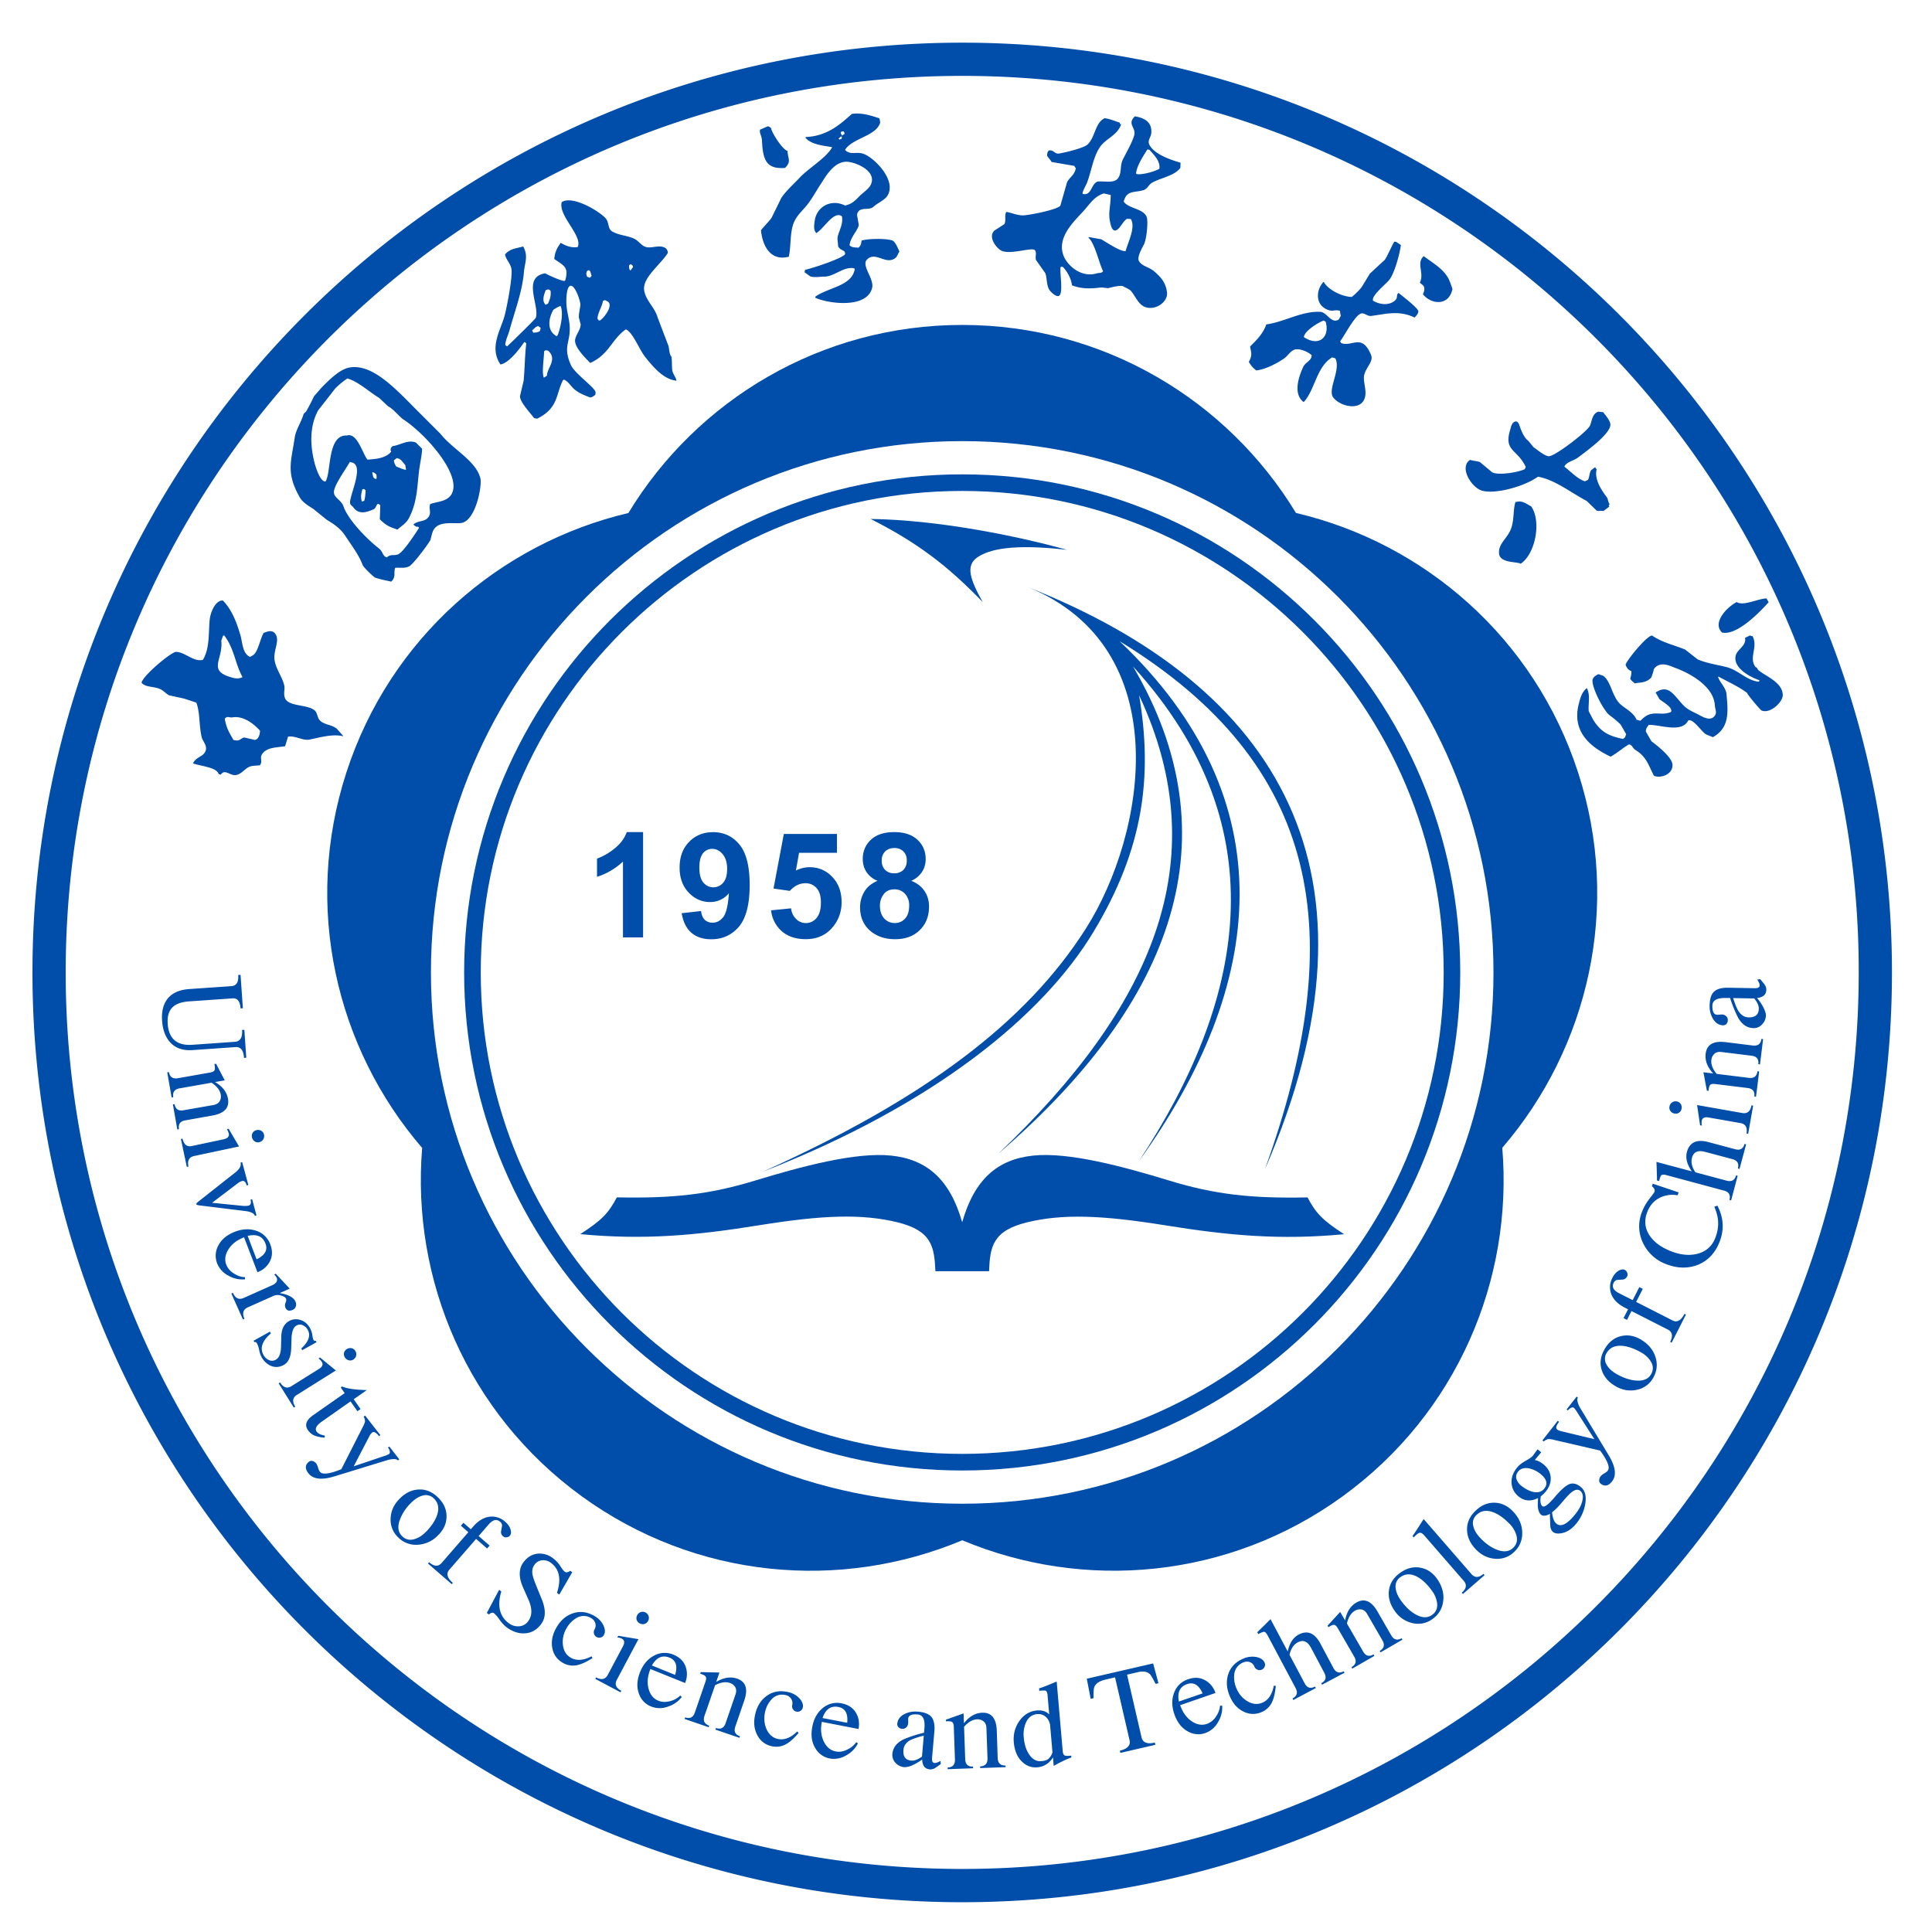 <?xml version="1.0" encoding="UTF-8" standalone="no"?>
<svg
   xmlns:dc="http://purl.org/dc/elements/1.1/"
   xmlns:cc="http://creativecommons.org/ns#"
   xmlns:rdf="http://www.w3.org/1999/02/22-rdf-syntax-ns#"
   xmlns:svg="http://www.w3.org/2000/svg"
   xmlns="http://www.w3.org/2000/svg"
   xmlns:sodipodi="http://sodipodi.sourceforge.net/DTD/sodipodi-0.dtd"
   xmlns:inkscape="http://www.inkscape.org/namespaces/inkscape"
   viewBox="0 0 80 80"
   stroke-miterlimit="1.414"
   version="1.1"
   id="svg62"
   sodipodi:docname="ustc校徽.svg"
   inkscape:export-filename="C:\Users\jbyan\Desktop\logo.png"
   inkscape:export-xdpi="2000"
   inkscape:export-ydpi="2000"
   inkscape:version="0.92.4 (5da689c313, 2019-01-14)"
   width="80"
   height="80"
   style="clip-rule:evenodd;fill-rule:evenodd;stroke-linejoin:round;stroke-miterlimit:1.414">
  <defs
     id="defs66" />
  <sodipodi:namedview
     pagecolor="#ffffff"
     bordercolor="#666666"
     borderopacity="1"
     objecttolerance="10"
     gridtolerance="10"
     guidetolerance="10"
     inkscape:pageopacity="0"
     inkscape:pageshadow="2"
     inkscape:window-width="3840"
     inkscape:window-height="2054"
     id="namedview64"
     showgrid="false"
     inkscape:zoom="9.6851064"
     inkscape:cx="70.504174"
     inkscape:cy="68.730642"
     inkscape:window-x="-11"
     inkscape:window-y="-11"
     inkscape:window-maximized="1"
     inkscape:current-layer="svg62" />
  <filter
     id="dropshadow"
     height="1.3">
    <feGaussianBlur
       in="SourceAlpha"
       stdDeviation="2"
       id="feGaussianBlur2" />
    <feOffset
       dx="1"
       dy="2"
       result="offsetblur"
       id="feOffset4" />
    <feComponentTransfer
       id="feComponentTransfer8">
      <feFuncA
         type="linear"
         slope="0.2"
         id="feFuncA6" />
    </feComponentTransfer>
    <feMerge
       id="feMerge14">
      <feMergeNode
         id="feMergeNode10" />
      <feMergeNode
         in="SourceGraphic"
         id="feMergeNode12" />
    </feMerge>
  </filter>
  <filter
     id="dropshadow2"
     height="1.3">
    <feGaussianBlur
       in="SourceAlpha"
       stdDeviation="1"
       id="feGaussianBlur17" />
    <feOffset
       dx="1"
       dy="1"
       result="offsetblur"
       id="feOffset19" />
    <feComponentTransfer
       id="feComponentTransfer23">
      <feFuncA
         type="linear"
         slope="0.2"
         id="feFuncA21" />
    </feComponentTransfer>
    <feMerge
       id="feMerge29">
      <feMergeNode
         id="feMergeNode25" />
      <feMergeNode
         in="SourceGraphic"
         id="feMergeNode27" />
    </feMerge>
  </filter>
  <g
     id="g843"
     transform="translate(-3.924,-4.734)">
    <path
       style="fill:#004daa;fill-opacity:1"
       id="path46"
       d="m 43.768,23 c 12.147,0 21.998,9.852 21.998,22 0,12.147 -9.85,22 -21.998,22 -12.148,0 -22,-9.853 -22,-22 0,-12.148 9.852,-22 22,-22 m 15.76,43.688 C 54.788,70.131 48.804,70.624 43.77,68.513 38.734,70.626 32.75,70.133 28.01,66.69 23.27,63.247 20.953,57.707 21.405,52.268 17.84,48.13 16.458,42.286 18.269,36.714 c 1.81,-5.57 6.362,-9.485 11.676,-10.738 2.832,-4.668 7.963,-7.787 13.822,-7.787 5.857,0 10.988,3.117 13.82,7.785 5.316,1.25 9.868,5.167 11.68,10.738 1.81,5.57 0.427,11.415 -3.137,15.55 0.454,5.442 -1.863,10.983 -6.602,14.425"
       inkscape:connector-curvature="0" />
    <path
       style="fill:#004daa;fill-opacity:1;fill-rule:nonzero"
       id="path48"
       d="m 40.36,42.227 c 0,0.23 0.058,0.407 0.175,0.536 a 0.572,0.572 0 0 0 0.44,0.192 c 0.17,0 0.314,-0.062 0.426,-0.185 0.113,-0.123 0.17,-0.3 0.17,-0.534 a 0.694,0.694 0 0 0 -0.172,-0.49 0.566,0.566 0 0 0 -0.435,-0.186 c -0.204,0 -0.355,0.07 -0.454,0.21 -0.102,0.142 -0.15,0.293 -0.15,0.457 m 0.075,-1.86 a 0.52,0.52 0 0 0 0.14,0.388 0.51,0.51 0 0 0 0.376,0.14 0.515,0.515 0 0 0 0.38,-0.14 0.526,0.526 0 0 0 0.14,-0.39 0.504,0.504 0 0 0 -0.138,-0.375 0.504,0.504 0 0 0 -0.373,-0.14 0.523,0.523 0 0 0 -0.383,0.14 0.51,0.51 0 0 0 -0.142,0.377 m -0.17,0.84 a 0.964,0.964 0 0 1 -0.47,-0.376 0.978,0.978 0 0 1 -0.146,-0.522 c 0,-0.323 0.11,-0.59 0.337,-0.802 0.226,-0.212 0.548,-0.317 0.964,-0.317 0.414,0 0.734,0.104 0.962,0.316 0.228,0.21 0.342,0.48 0.342,0.802 0,0.2 -0.053,0.38 -0.157,0.538 a 0.998,0.998 0 0 1 -0.44,0.36 c 0.24,0.095 0.423,0.237 0.548,0.423 0.125,0.185 0.188,0.398 0.188,0.642 0,0.4 -0.128,0.726 -0.383,0.976 -0.256,0.252 -0.596,0.377 -1.02,0.377 -0.396,0 -0.724,-0.104 -0.987,-0.31 -0.31,-0.246 -0.465,-0.583 -0.465,-1.01 0,-0.233 0.06,-0.45 0.175,-0.645 0.117,-0.197 0.3,-0.348 0.55,-0.454 m -4.41,1.225 0.828,-0.084 a 0.71,0.71 0 0 0 0.212,0.445 0.567,0.567 0 0 0 0.843,-0.046 c 0.12,-0.142 0.18,-0.355 0.18,-0.638 0,-0.266 -0.058,-0.466 -0.18,-0.6 a 0.595,0.595 0 0 0 -0.464,-0.2 c -0.238,0 -0.452,0.106 -0.642,0.317 l -0.676,-0.098 0.427,-2.26 h 2.2 v 0.78 h -1.57 l -0.13,0.737 a 1.25,1.25 0 0 1 0.568,-0.14 c 0.37,0 0.683,0.135 0.938,0.403 0.257,0.27 0.386,0.617 0.386,1.046 0,0.358 -0.103,0.678 -0.31,0.958 -0.284,0.383 -0.675,0.573 -1.176,0.573 -0.4,0 -0.727,-0.106 -0.98,-0.32 a 1.325,1.325 0 0 1 -0.453,-0.87 m -1.82,-1.704 c 0,-0.27 -0.062,-0.478 -0.186,-0.625 -0.123,-0.148 -0.267,-0.22 -0.428,-0.22 a 0.478,0.478 0 0 0 -0.385,0.18 c -0.1,0.122 -0.153,0.322 -0.153,0.598 0,0.28 0.056,0.486 0.166,0.616 0.11,0.13 0.25,0.198 0.415,0.198 a 0.52,0.52 0 0 0 0.405,-0.19 c 0.11,-0.126 0.164,-0.31 0.164,-0.556 m -1.884,1.818 0.805,-0.09 c 0.02,0.165 0.073,0.286 0.155,0.365 a 0.46,0.46 0 0 0 0.328,0.117 c 0.173,0 0.318,-0.08 0.44,-0.237 0.12,-0.157 0.196,-0.485 0.23,-0.982 a 0.99,0.99 0 0 1 -0.784,0.364 c -0.342,0 -0.638,-0.133 -0.885,-0.395 -0.248,-0.264 -0.372,-0.607 -0.372,-1.03 0,-0.44 0.13,-0.795 0.393,-1.065 0.26,-0.27 0.594,-0.403 0.998,-0.403 0.44,0 0.802,0.17 1.085,0.51 0.283,0.34 0.425,0.9 0.425,1.68 0,0.795 -0.148,1.366 -0.44,1.718 -0.296,0.35 -0.68,0.527 -1.15,0.527 -0.34,0 -0.615,-0.09 -0.824,-0.27 -0.208,-0.182 -0.342,-0.452 -0.402,-0.81 M 30.552,43.55 H 29.72 v -3.14 a 2.85,2.85 0 0 1 -1.075,0.632 v -0.755 a 2.41,2.41 0 0 0 0.708,-0.404 c 0.256,-0.2 0.43,-0.43 0.524,-0.694 h 0.676 v 4.358 z"
       inkscape:connector-curvature="0" />
    <path
       style="fill:#004daa;fill-opacity:1"
       id="path50"
       d="m 43.768,7.876 c 13.416,0 25.172,7.12 31.695,17.79 A 36.94,36.94 0 0 1 80.89,45 C 80.89,65.5 64.267,82.123 43.768,82.123 23.268,82.123 6.644,65.5 6.644,45 6.644,24.5 23.269,7.876 43.768,7.876 m 0,-1.375 c 21.257,0 38.498,17.24 38.498,38.5 0,21.258 -17.24,38.5 -38.498,38.5 -21.26,0 -38.5,-17.242 -38.5,-38.5 0,-21.26 17.24,-38.5 38.5,-38.5"
       inkscape:connector-curvature="0" />
    <path
       style="fill:#004daa;fill-opacity:1;fill-rule:nonzero"
       id="path52"
       d="m 76.562,46.078 -0.873,-0.016 c 0.085,0.26 0.157,0.44 0.22,0.537 0.11,0.17 0.25,0.26 0.423,0.263 0.277,0.003 0.418,-0.117 0.42,-0.36 0.004,-0.123 -0.06,-0.268 -0.19,-0.425 m 0.248,-0.8 0.167,0.203 c 0.06,0.08 0.087,0.16 0.086,0.236 -0.004,0.205 -0.132,0.318 -0.385,0.342 0.098,0.113 0.183,0.24 0.258,0.38 0.074,0.142 0.11,0.254 0.11,0.337 A 0.54,0.54 0 0 1 76.89,47.15 0.458,0.458 0 0 1 76.536,47.306 C 76.243,47.3 76.016,47.131 75.856,46.798 A 5.675,5.675 0 0 1 75.564,46.06 L 75.38,46.058 c -0.363,-0.006 -0.546,0.1 -0.55,0.32 -0.005,0.247 0.063,0.374 0.203,0.376 a 0.67,0.67 0 0 0 0.09,-0.006 0.875,0.875 0 0 1 0.11,-0.005 c 0.063,0 0.12,0.025 0.165,0.068 a 0.2,0.2 0 0 1 0.07,0.162 0.23,0.23 0 0 1 -0.057,0.16 0.18,0.18 0 0 1 -0.135,0.057 c -0.18,-0.005 -0.323,-0.098 -0.43,-0.284 a 1.012,1.012 0 0 1 -0.13,-0.532 c 0.005,-0.266 0.06,-0.453 0.17,-0.565 0.118,-0.122 0.32,-0.18 0.606,-0.175 l 1.1,0.02 c 0.13,0 0.195,-0.038 0.195,-0.117 0.002,-0.06 -0.032,-0.14 -0.1,-0.243 l 0.126,-0.016 z m 0.12,2.486 -0.128,1.046 -0.07,-0.01 c 0.026,-0.208 -0.067,-0.325 -0.278,-0.35 l -1.248,-0.154 c -0.122,-0.015 -0.22,0.01 -0.29,0.072 a 0.397,0.397 0 0 0 -0.127,0.254 c -0.023,0.183 0.05,0.376 0.218,0.58 l 1.333,0.165 c 0.213,0.025 0.33,-0.066 0.357,-0.275 l 0.07,0.01 -0.13,1.045 -0.07,-0.008 c 0.026,-0.21 -0.066,-0.325 -0.277,-0.352 l -1.343,-0.165 c -0.106,-0.013 -0.175,0 -0.21,0.04 -0.035,0.037 -0.057,0.12 -0.065,0.242 l -0.07,-0.007 -0.143,-0.762 0.406,0.05 c -0.244,-0.262 -0.348,-0.535 -0.313,-0.82 0.047,-0.378 0.32,-0.537 0.823,-0.477 l 1.13,0.14 c 0.21,0.024 0.33,-0.067 0.355,-0.274 l 0.07,0.008 z m -0.412,2.753 -0.206,1.163 -0.07,-0.01 c 0.045,-0.25 -0.038,-0.393 -0.247,-0.43 l -1.318,-0.232 c -0.17,-0.03 -0.266,0.017 -0.29,0.142 a 0.627,0.627 0 0 0 0.008,0.194 l -0.074,-0.014 -0.124,-0.837 1.873,0.33 c 0.208,0.035 0.334,-0.07 0.38,-0.32 z m -3.163,-0.175 a 0.24,0.24 0 0 1 0.164,0.107 c 0.036,0.055 0.05,0.12 0.035,0.194 a 0.242,0.242 0 0 1 -0.1,0.163 c -0.053,0.038 -0.116,0.05 -0.188,0.038 a 0.257,0.257 0 0 1 -0.17,-0.1 0.234,0.234 0 0 1 -0.042,-0.19 0.258,0.258 0 0 1 0.3,-0.213 m 2.873,1.78 -0.273,1.017 -0.068,-0.02 c 0.055,-0.202 -0.02,-0.33 -0.227,-0.386 l -1.128,-0.3 c -0.3,-0.08 -0.48,0 -0.544,0.24 -0.052,0.19 -0.004,0.39 0.14,0.606 l 1.294,0.346 c 0.205,0.055 0.334,-0.018 0.39,-0.22 l 0.066,0.017 -0.27,1.018 -0.07,-0.017 c 0.054,-0.203 -0.02,-0.332 -0.227,-0.387 l -2.38,-0.64 c -0.112,-0.03 -0.186,-0.025 -0.22,0.01 -0.022,0.02 -0.05,0.1 -0.088,0.236 l -0.086,-0.026 c 0,-0.143 -0.007,-0.4 -0.022,-0.768 l 1.466,0.392 c -0.202,-0.288 -0.27,-0.557 -0.204,-0.803 0.108,-0.402 0.406,-0.54 0.895,-0.408 l 1.1,0.294 c 0.205,0.056 0.335,-0.018 0.39,-0.22 l 0.068,0.018 z m -1.187,2.54 c 0.253,0.492 0.285,0.984 0.094,1.48 -0.183,0.476 -0.487,0.8 -0.912,0.97 -0.406,0.156 -0.837,0.148 -1.294,-0.027 a 1.71,1.71 0 0 1 -0.97,-0.88 1.58,1.58 0 0 1 -0.04,-1.293 c 0.07,-0.185 0.17,-0.36 0.3,-0.53 0.132,-0.168 0.202,-0.263 0.21,-0.285 0.036,-0.082 0,-0.163 -0.104,-0.243 l 0.04,-0.103 1.07,0.36 -0.047,0.12 a 1.166,1.166 0 0 0 -0.763,0.116 c -0.228,0.123 -0.39,0.315 -0.49,0.576 -0.135,0.348 -0.103,0.673 0.096,0.972 0.188,0.28 0.49,0.5 0.907,0.66 0.407,0.155 0.78,0.183 1.117,0.085 0.336,-0.1 0.57,-0.315 0.698,-0.65 0.11,-0.283 0.142,-0.56 0.098,-0.83 a 2.01,2.01 0 0 0 -0.14,-0.455 l 0.13,-0.046 z m -3.182,6.062 c -0.29,-0.16 -0.555,-0.248 -0.79,-0.262 -0.29,-0.016 -0.5,0.088 -0.624,0.31 a 0.46,0.46 0 0 0 0.01,0.48 c 0.084,0.15 0.23,0.28 0.435,0.395 0.28,0.155 0.545,0.24 0.8,0.256 0.294,0.02 0.496,-0.072 0.608,-0.272 0.098,-0.178 0.088,-0.358 -0.03,-0.542 a 1.12,1.12 0 0 0 -0.41,-0.364 m 0.048,-0.498 c 0.29,0.18 0.483,0.42 0.573,0.716 0.09,0.298 0.055,0.582 -0.104,0.856 a 0.99,0.99 0 0 1 -0.665,0.483 1.183,1.183 0 0 1 -0.868,-0.136 c -0.294,-0.163 -0.488,-0.38 -0.582,-0.648 -0.102,-0.285 -0.07,-0.577 0.097,-0.876 0.164,-0.297 0.39,-0.484 0.68,-0.557 0.288,-0.074 0.578,-0.02 0.87,0.16 m -2.645,2.384 c -0.03,0.04 -0.033,0.106 -0.004,0.2 a 0.86,0.86 0 0 0 0.086,0.206 L 70.54,65 c 0.283,0.47 0.328,0.828 0.136,1.074 -0.15,0.193 -0.307,0.225 -0.473,0.094 -0.046,-0.036 -0.067,-0.09 -0.058,-0.16 a 0.316,0.316 0 0 1 0.066,-0.157 0.798,0.798 0 0 1 0.178,-0.128 0.372,0.372 0 0 0 0.11,-0.095 c 0.1,-0.127 -0.006,-0.403 -0.317,-0.83 l -1.884,-0.435 a 0.886,0.886 0 0 0 -0.253,-0.04 c -0.06,0.004 -0.124,0.038 -0.198,0.098 l -0.054,-0.043 0.632,-0.81 0.057,0.042 c -0.123,0.155 -0.148,0.26 -0.077,0.316 0.037,0.03 0.087,0.05 0.15,0.067 l 1.39,0.334 -0.717,-1.12 a 0.976,0.976 0 0 0 -0.133,-0.18 c -0.024,-0.018 -0.06,-0.02 -0.106,-0.004 a 0.33,0.33 0 0 0 -0.14,0.115 l -0.055,-0.042 0.414,-0.53 0.056,0.04 z m 0.103,3.863 c -0.1,-0.082 -0.226,-0.06 -0.38,0.067 -0.078,0.06 -0.206,0.2 -0.385,0.41 -0.14,0.168 -0.276,0.304 -0.408,0.41 0.026,0.234 0.083,0.39 0.172,0.463 0.183,0.155 0.433,0.043 0.746,-0.332 0.193,-0.23 0.308,-0.443 0.344,-0.642 0.033,-0.173 0.003,-0.297 -0.09,-0.376 m -1.63,-0.686 a 1.146,1.146 0 0 0 -0.49,-0.247 c -0.198,-0.038 -0.347,0.002 -0.447,0.12 -0.084,0.1 -0.11,0.206 -0.08,0.316 a 0.58,0.58 0 0 0 0.218,0.296 c 0.165,0.128 0.327,0.21 0.485,0.244 0.19,0.038 0.338,-0.005 0.443,-0.13 0.16,-0.192 0.117,-0.39 -0.13,-0.6 m 0.008,-0.91 -0.265,0.318 c 0.125,0.02 0.25,0.085 0.375,0.19 0.177,0.15 0.274,0.33 0.285,0.537 0.013,0.206 -0.06,0.403 -0.215,0.59 -0.06,0.07 -0.126,0.133 -0.196,0.186 -0.032,0.21 -0.01,0.343 0.064,0.406 0.078,0.066 0.25,-0.06 0.515,-0.376 0.257,-0.304 0.464,-0.485 0.62,-0.54 0.146,-0.052 0.303,-0.007 0.467,0.13 0.172,0.144 0.23,0.378 0.175,0.7 a 1.73,1.73 0 0 1 -0.39,0.832 c -0.172,0.204 -0.362,0.328 -0.57,0.37 -0.17,0.035 -0.296,0.02 -0.38,-0.053 -0.072,-0.06 -0.11,-0.165 -0.11,-0.32 a 20.59,20.59 0 0 1 -0.013,-0.427 0.47,0.47 0 0 1 -0.197,0.076 c -0.072,0.01 -0.125,0 -0.16,-0.03 -0.08,-0.066 -0.126,-0.173 -0.14,-0.32 -0.008,-0.076 -0.005,-0.2 0.007,-0.378 -0.302,0.153 -0.576,0.13 -0.82,-0.076 a 0.747,0.747 0 0 1 -0.277,-0.55 c -0.014,-0.227 0.066,-0.442 0.243,-0.652 0.073,-0.09 0.19,-0.18 0.346,-0.266 0.156,-0.087 0.257,-0.16 0.302,-0.22 l 0.186,-0.254 0.15,0.127 z m -1.312,2.957 c -0.23,-0.237 -0.457,-0.398 -0.68,-0.48 -0.274,-0.1 -0.503,-0.063 -0.686,0.116 a 0.454,0.454 0 0 0 -0.132,0.46 c 0.037,0.168 0.138,0.337 0.302,0.506 0.222,0.23 0.452,0.39 0.69,0.477 0.276,0.104 0.496,0.075 0.66,-0.084 0.147,-0.14 0.19,-0.317 0.13,-0.527 a 1.14,1.14 0 0 0 -0.284,-0.47 m 0.192,-0.46 c 0.226,0.257 0.338,0.543 0.337,0.853 0,0.31 -0.116,0.573 -0.348,0.787 a 0.995,0.995 0 0 1 -0.78,0.27 c -0.3,-0.022 -0.563,-0.15 -0.79,-0.385 -0.233,-0.242 -0.356,-0.505 -0.367,-0.79 -0.014,-0.302 0.103,-0.572 0.35,-0.81 0.243,-0.235 0.514,-0.347 0.81,-0.334 0.3,0.015 0.56,0.15 0.787,0.41 m -1.223,2.59 -0.898,0.78 -0.045,-0.054 c 0.193,-0.17 0.22,-0.333 0.08,-0.493 l -1.634,-1.88 c -0.06,-0.067 -0.11,-0.103 -0.155,-0.108 -0.044,-0.006 -0.097,0.018 -0.16,0.073 a 1.796,1.796 0 0 0 -0.12,0.118 l -0.05,-0.057 c 0.097,-0.137 0.25,-0.373 0.46,-0.704 l 1.98,2.28 c 0.14,0.16 0.305,0.156 0.496,-0.01 l 0.047,0.053 z m -2.185,0.635 c -0.196,-0.27 -0.398,-0.458 -0.606,-0.57 -0.256,-0.138 -0.488,-0.132 -0.696,0.017 a 0.462,0.462 0 0 0 -0.195,0.438 c 0.014,0.172 0.09,0.353 0.23,0.544 0.187,0.257 0.392,0.45 0.616,0.57 0.26,0.14 0.482,0.144 0.667,0.008 0.164,-0.12 0.232,-0.286 0.202,-0.504 a 1.126,1.126 0 0 0 -0.218,-0.503 m 0.254,-0.432 c 0.188,0.29 0.26,0.586 0.216,0.893 -0.043,0.306 -0.196,0.55 -0.456,0.73 a 0.993,0.993 0 0 1 -0.807,0.16 1.2,1.2 0 0 1 -0.73,-0.49 c -0.198,-0.273 -0.282,-0.55 -0.254,-0.834 0.03,-0.3 0.18,-0.552 0.46,-0.753 0.273,-0.2 0.556,-0.273 0.85,-0.218 0.292,0.054 0.533,0.225 0.72,0.51 M 62,72.627 l -0.91,0.527 -0.036,-0.06 c 0.183,-0.107 0.22,-0.25 0.113,-0.435 l -0.63,-1.09 c -0.06,-0.105 -0.137,-0.17 -0.23,-0.188 a 0.385,0.385 0 0 0 -0.28,0.05 c -0.158,0.093 -0.27,0.268 -0.33,0.528 l 0.67,1.16 c 0.107,0.187 0.25,0.226 0.432,0.12 l 0.035,0.062 -0.913,0.526 -0.034,-0.06 c 0.182,-0.104 0.22,-0.25 0.112,-0.434 l -0.676,-1.17 c -0.054,-0.094 -0.106,-0.142 -0.158,-0.148 -0.053,-0.004 -0.13,0.03 -0.234,0.097 l -0.035,-0.062 0.522,-0.57 0.205,0.353 c 0.062,-0.35 0.217,-0.596 0.464,-0.74 0.33,-0.19 0.623,-0.068 0.875,0.37 l 0.57,0.987 c 0.106,0.183 0.25,0.223 0.43,0.12 l 0.036,0.06 z m -2.403,1.372 -0.93,0.495 -0.032,-0.062 c 0.185,-0.098 0.227,-0.24 0.127,-0.428 l -0.548,-1.032 c -0.146,-0.274 -0.328,-0.35 -0.548,-0.234 -0.174,0.09 -0.29,0.266 -0.346,0.518 l 0.627,1.18 c 0.1,0.19 0.243,0.234 0.428,0.135 l 0.033,0.062 -0.93,0.493 -0.033,-0.062 c 0.185,-0.1 0.228,-0.242 0.128,-0.43 l -1.158,-2.177 c -0.055,-0.102 -0.106,-0.154 -0.156,-0.154 -0.032,0 -0.11,0.03 -0.233,0.096 l -0.04,-0.08 c 0.104,-0.1 0.287,-0.278 0.547,-0.54 l 0.713,1.34 c 0.074,-0.345 0.222,-0.577 0.45,-0.698 0.366,-0.195 0.668,-0.07 0.906,0.377 l 0.535,1.004 c 0.1,0.19 0.242,0.234 0.426,0.136 L 59.596,74 Z m -2.845,0.542 c -0.027,0.28 -0.075,0.495 -0.143,0.645 a 0.83,0.83 0 0 1 -0.464,0.45 0.86,0.86 0 0 1 -0.728,-0.028 c -0.26,-0.125 -0.454,-0.35 -0.583,-0.67 -0.13,-0.32 -0.142,-0.625 -0.04,-0.91 0.104,-0.286 0.315,-0.493 0.632,-0.622 a 0.904,0.904 0 0 1 0.535,-0.055 c 0.172,0.04 0.282,0.118 0.33,0.235 a 0.207,0.207 0 0 1 -0.003,0.167 0.217,0.217 0 0 1 -0.125,0.12 0.2,0.2 0 0 1 -0.176,-0.005 0.212,0.212 0 0 1 -0.116,-0.113 0.337,0.337 0 0 0 -0.184,-0.193 0.364,0.364 0 0 0 -0.273,0.006 0.587,0.587 0 0 0 -0.383,0.504 c -0.02,0.182 0.007,0.366 0.083,0.554 0.1,0.244 0.253,0.428 0.46,0.55 0.21,0.126 0.412,0.148 0.61,0.067 0.252,-0.1 0.414,-0.338 0.486,-0.71 l 0.08,0.01 z m -3.03,0.313 c -0.156,-0.35 -0.37,-0.48 -0.64,-0.386 -0.304,0.104 -0.418,0.346 -0.342,0.723 l 0.98,-0.337 z m 0.81,0.51 c 0.015,0.24 -0.044,0.47 -0.178,0.69 a 0.982,0.982 0 0 1 -0.517,0.44 0.866,0.866 0 0 1 -0.723,-0.064 C 52.856,76.292 52.668,76.052 52.55,75.71 52.44,75.39 52.437,75.09 52.544,74.82 a 0.91,0.91 0 0 1 0.58,-0.552 c 0.255,-0.09 0.486,-0.077 0.694,0.038 0.208,0.113 0.354,0.29 0.437,0.53 l -1.463,0.506 c 0.102,0.296 0.26,0.517 0.474,0.663 0.214,0.146 0.426,0.182 0.638,0.11 a 0.745,0.745 0 0 0 0.38,-0.316 0.905,0.905 0 0 0 0.16,-0.44 l 0.088,0.004 z m -2.64,-0.93 -0.116,0.026 c -0.118,-0.23 -0.196,-0.363 -0.235,-0.4 -0.113,-0.11 -0.28,-0.137 -0.5,-0.086 l -0.448,0.104 0.6,2.596 c 0.05,0.218 0.233,0.29 0.55,0.216 l 0.023,0.092 -1.45,0.336 -0.02,-0.093 c 0.316,-0.074 0.45,-0.22 0.4,-0.436 l -0.6,-2.6 -0.39,0.092 c -0.25,0.058 -0.407,0.16 -0.466,0.302 -0.028,0.064 -0.04,0.22 -0.036,0.47 l -0.117,0.026 -0.162,-0.833 2.748,-0.633 0.22,0.82 z m -4.388,2.853 -0.093,-1.065 a 0.564,0.564 0 0 0 -0.176,-0.39 0.462,0.462 0 0 0 -0.363,-0.12 c -0.208,0.018 -0.362,0.13 -0.46,0.337 a 1.205,1.205 0 0 0 -0.095,0.638 c 0.026,0.292 0.103,0.53 0.233,0.71 0.133,0.192 0.297,0.28 0.492,0.262 0.13,-0.01 0.228,-0.04 0.296,-0.095 a 0.588,0.588 0 0 0 0.168,-0.276 m 0.78,0.218 c -0.24,0.09 -0.48,0.208 -0.73,0.35 l -0.03,-0.358 A 0.812,0.812 0 0 1 46.86,77.916 0.766,0.766 0 0 1 46.287,77.72 c -0.223,-0.188 -0.35,-0.468 -0.384,-0.842 -0.028,-0.33 0.05,-0.624 0.233,-0.884 0.185,-0.262 0.424,-0.406 0.72,-0.432 0.22,-0.02 0.393,0.036 0.515,0.165 l -0.07,-0.8 c -0.01,-0.112 -0.04,-0.176 -0.092,-0.19 a 1.337,1.337 0 0 0 -0.25,0.01 l -0.01,-0.1 c 0.152,-0.046 0.393,-0.14 0.73,-0.285 l 0.25,2.886 c 0.01,0.102 0.04,0.163 0.092,0.18 0.03,0.015 0.12,0.017 0.26,0.003 l 0.007,0.074 z m -2.72,0.402 -1.054,0.038 -0.002,-0.07 c 0.21,-0.008 0.31,-0.12 0.304,-0.33 L 44.77,76.288 c -0.004,-0.124 -0.043,-0.215 -0.118,-0.276 a 0.387,0.387 0 0 0 -0.27,-0.084 c -0.182,0.005 -0.36,0.107 -0.538,0.308 l 0.047,1.342 c 0.006,0.212 0.115,0.314 0.325,0.306 v 0.07 l -1.05,0.038 -0.003,-0.07 c 0.21,-0.007 0.31,-0.117 0.303,-0.332 l -0.047,-1.35 c -0.004,-0.107 -0.028,-0.174 -0.073,-0.203 -0.043,-0.028 -0.127,-0.036 -0.25,-0.025 l -0.002,-0.07 0.73,-0.26 0.014,0.41 c 0.22,-0.283 0.473,-0.428 0.76,-0.438 0.38,-0.012 0.58,0.234 0.6,0.74 l 0.038,1.136 c 0.008,0.213 0.117,0.315 0.326,0.31 l 0.003,0.068 z m -3.465,-0.435 0.075,-0.868 a 2.98,2.98 0 0 0 -0.552,0.18 c -0.18,0.1 -0.276,0.235 -0.29,0.407 -0.025,0.275 0.084,0.424 0.325,0.444 0.126,0.012 0.273,-0.044 0.44,-0.163 m 0.78,0.307 -0.213,0.15 A 0.38,0.38 0 0 1 42.426,78 c -0.203,-0.018 -0.31,-0.154 -0.317,-0.41 -0.118,0.09 -0.25,0.168 -0.395,0.233 a 0.796,0.796 0 0 1 -0.344,0.086 0.55,0.55 0 0 1 -0.365,-0.18 0.473,0.473 0 0 1 -0.13,-0.366 c 0.027,-0.292 0.21,-0.506 0.553,-0.643 0.232,-0.093 0.485,-0.172 0.758,-0.238 l 0.016,-0.186 c 0.032,-0.36 -0.062,-0.553 -0.28,-0.57 -0.25,-0.022 -0.38,0.037 -0.392,0.175 a 0.553,0.553 0 0 0 0,0.09 0.583,0.583 0 0 1 -0.003,0.11 0.238,0.238 0 0 1 -0.078,0.16 0.212,0.212 0 0 1 -0.167,0.06 0.23,0.23 0 0 1 -0.154,-0.068 0.186,0.186 0 0 1 -0.05,-0.14 c 0.017,-0.18 0.12,-0.315 0.312,-0.41 0.164,-0.08 0.343,-0.11 0.54,-0.093 0.265,0.022 0.45,0.092 0.552,0.207 0.112,0.127 0.156,0.334 0.132,0.618 l -0.096,1.095 c -0.012,0.13 0.022,0.195 0.103,0.205 0.06,0.004 0.14,-0.023 0.247,-0.085 l 0.01,0.127 z m -3.875,-1.708 c 0.04,-0.382 -0.08,-0.6 -0.36,-0.655 -0.317,-0.062 -0.536,0.09 -0.66,0.457 l 1.02,0.197 z m 0.445,0.848 c -0.105,0.215 -0.27,0.383 -0.497,0.507 a 0.98,0.98 0 0 1 -0.666,0.122 0.865,0.865 0 0 1 -0.595,-0.416 c -0.156,-0.246 -0.2,-0.547 -0.13,-0.904 0.064,-0.333 0.21,-0.59 0.44,-0.775 a 0.915,0.915 0 0 1 0.78,-0.186 c 0.263,0.052 0.457,0.18 0.58,0.38 0.124,0.202 0.16,0.43 0.113,0.68 l -1.52,-0.296 c -0.06,0.306 -0.032,0.578 0.08,0.81 0.112,0.235 0.277,0.372 0.496,0.416 0.156,0.03 0.32,0.004 0.488,-0.084 a 0.89,0.89 0 0 0 0.36,-0.3 l 0.07,0.048 z m -2.454,-0.432 c -0.182,0.214 -0.344,0.364 -0.487,0.448 -0.2,0.12 -0.41,0.155 -0.638,0.102 a 0.852,0.852 0 0 1 -0.58,-0.442 c -0.14,-0.25 -0.172,-0.544 -0.094,-0.88 0.077,-0.338 0.24,-0.594 0.49,-0.768 0.248,-0.177 0.54,-0.224 0.874,-0.148 a 0.88,0.88 0 0 1 0.47,0.263 c 0.117,0.13 0.163,0.258 0.134,0.38 a 0.21,0.21 0 0 1 -0.098,0.137 0.22,0.22 0 0 1 -0.17,0.027 0.21,0.21 0 0 1 -0.142,-0.105 0.215,0.215 0 0 1 -0.027,-0.16 0.332,0.332 0 0 0 -0.042,-0.263 0.35,0.35 0 0 0 -0.226,-0.154 0.586,0.586 0 0 0 -0.604,0.196 c -0.12,0.133 -0.204,0.3 -0.25,0.498 -0.058,0.256 -0.038,0.495 0.06,0.716 0.1,0.22 0.253,0.355 0.46,0.404 0.267,0.06 0.536,-0.042 0.81,-0.307 l 0.058,0.056 z m -2.452,0.205 -0.997,-0.34 0.024,-0.066 c 0.197,0.068 0.33,0.002 0.4,-0.2 l 0.41,-1.19 c 0.04,-0.117 0.036,-0.216 -0.01,-0.3 a 0.385,0.385 0 0 0 -0.223,-0.175 c -0.173,-0.062 -0.377,-0.03 -0.612,0.093 l -0.44,1.27 c -0.068,0.2 -0.003,0.336 0.195,0.404 l -0.022,0.066 -0.996,-0.343 0.022,-0.066 c 0.2,0.068 0.332,0.002 0.402,-0.2 l 0.44,-1.278 c 0.035,-0.1 0.037,-0.173 0.005,-0.216 -0.03,-0.04 -0.105,-0.08 -0.223,-0.114 l 0.022,-0.066 0.774,0.018 -0.133,0.388 c 0.307,-0.183 0.595,-0.227 0.866,-0.135 0.362,0.126 0.46,0.428 0.296,0.905 l -0.37,1.076 c -0.07,0.203 -0.006,0.338 0.193,0.406 l -0.023,0.065 z m -2.664,-2.606 c 0.112,-0.368 0.036,-0.605 -0.23,-0.713 -0.298,-0.12 -0.542,-0.012 -0.732,0.324 l 0.962,0.39 z m 0.274,0.916 c -0.144,0.19 -0.34,0.324 -0.584,0.403 a 0.964,0.964 0 0 1 -0.68,-0.008 0.86,0.86 0 0 1 -0.503,-0.52 c -0.106,-0.274 -0.09,-0.577 0.045,-0.915 0.128,-0.314 0.32,-0.54 0.58,-0.674 a 0.916,0.916 0 0 1 0.8,-0.038 c 0.25,0.102 0.417,0.263 0.5,0.485 a 0.923,0.923 0 0 1 -0.02,0.688 l -1.435,-0.58 c -0.117,0.293 -0.143,0.562 -0.077,0.814 0.066,0.25 0.202,0.417 0.408,0.5 0.148,0.06 0.314,0.065 0.496,0.013 a 0.89,0.89 0 0 0 0.41,-0.23 l 0.06,0.063 z m -2.535,-0.195 -1.044,-0.555 0.032,-0.062 c 0.223,0.12 0.385,0.083 0.485,-0.104 l 0.627,-1.18 c 0.082,-0.154 0.066,-0.26 -0.045,-0.32 a 0.58,0.58 0 0 0 -0.185,-0.052 l 0.034,-0.067 0.838,0.14 -0.893,1.68 c -0.1,0.188 -0.04,0.34 0.185,0.458 l -0.033,0.062 z m 1.14,-2.954 a 0.228,0.228 0 0 1 -0.15,0.125 0.263,0.263 0 0 1 -0.195,-0.025 0.247,0.247 0 0 1 -0.126,-0.145 0.246,0.246 0 0 1 0.022,-0.192 0.255,0.255 0 0 1 0.15,-0.13 0.233,0.233 0 0 1 0.193,0.016 0.264,0.264 0 0 1 0.13,0.152 c 0.02,0.07 0.012,0.135 -0.023,0.2 M 28.46,73.39 c -0.237,0.15 -0.435,0.244 -0.596,0.284 a 0.824,0.824 0 0 1 -0.64,-0.09 0.852,0.852 0 0 1 -0.426,-0.59 c -0.06,-0.28 -0.004,-0.57 0.168,-0.87 0.173,-0.3 0.405,-0.498 0.693,-0.59 0.288,-0.095 0.58,-0.057 0.878,0.113 0.172,0.1 0.297,0.23 0.372,0.39 0.076,0.158 0.082,0.293 0.02,0.402 a 0.204,0.204 0 0 1 -0.135,0.1 0.215,0.215 0 0 1 -0.17,-0.023 0.214,0.214 0 0 1 -0.106,-0.143 0.226,0.226 0 0 1 0.02,-0.16 0.328,0.328 0 0 0 0.037,-0.264 0.35,0.35 0 0 0 -0.172,-0.212 0.583,0.583 0 0 0 -0.634,0.01 1.11,1.11 0 0 0 -0.383,0.405 1.1,1.1 0 0 0 -0.152,0.703 c 0.03,0.24 0.138,0.413 0.323,0.52 0.237,0.135 0.523,0.12 0.86,-0.056 l 0.042,0.07 z m -2.116,-1.423 c -0.183,0.254 -0.415,0.387 -0.696,0.4 -0.248,0.013 -0.492,-0.066 -0.732,-0.24 -0.1,-0.073 -0.202,-0.18 -0.307,-0.324 a 1.476,1.476 0 0 0 -0.22,-0.262 c -0.066,-0.05 -0.14,-0.033 -0.217,0.047 l -0.09,-0.065 0.51,-0.957 0.09,0.065 c -0.177,0.6 -0.07,1.04 0.316,1.322 a 0.62,0.62 0 0 0 0.398,0.123 0.495,0.495 0 0 0 0.404,-0.218 c 0.165,-0.225 0.167,-0.52 0.007,-0.883 l -0.224,-0.507 c -0.186,-0.423 -0.183,-0.77 0.01,-1.035 0.154,-0.21 0.342,-0.33 0.57,-0.362 a 0.89,0.89 0 0 1 0.658,0.186 c 0.12,0.087 0.22,0.195 0.302,0.322 0.08,0.126 0.143,0.205 0.186,0.237 0.06,0.042 0.134,0.028 0.226,-0.04 l 0.084,0.06 -0.535,0.925 -0.097,-0.07 c 0.185,-0.572 0.1,-0.986 -0.255,-1.246 a 0.515,0.515 0 0 0 -0.36,-0.104 0.433,0.433 0 0 0 -0.325,0.2 c -0.076,0.104 -0.1,0.24 -0.072,0.404 0.02,0.096 0.073,0.25 0.16,0.466 l 0.215,0.527 c 0.18,0.435 0.177,0.78 -0.01,1.03 m -1.298,-3.65 a 0.21,0.21 0 0 1 -0.136,0.07 0.17,0.17 0 0 1 -0.146,-0.035 C 24.687,68.29 24.658,68.218 24.673,68.139 l 0.042,-0.235 a 0.21,0.21 0 0 0 -0.083,-0.157 c -0.143,-0.125 -0.3,-0.087 -0.473,0.11 l -0.416,0.48 0.455,0.396 -0.104,0.12 -0.456,-0.396 -1.107,1.274 c -0.14,0.16 -0.092,0.342 0.144,0.547 l -0.044,0.053 -0.984,-0.854 0.047,-0.054 c 0.203,0.18 0.377,0.19 0.517,0.03 l 1.106,-1.274 -0.31,-0.27 0.106,-0.12 0.308,0.268 0.1,-0.115 c 0.21,-0.242 0.44,-0.376 0.684,-0.405 a 0.813,0.813 0 0 1 0.645,0.217 c 0.116,0.1 0.19,0.212 0.22,0.332 0.025,0.103 0.014,0.18 -0.032,0.234 m -3.47,-0.16 c 0.23,-0.24 0.384,-0.473 0.457,-0.696 0.092,-0.28 0.046,-0.507 -0.138,-0.684 a 0.466,0.466 0 0 0 -0.465,-0.116 c -0.167,0.044 -0.332,0.15 -0.497,0.32 a 1.91,1.91 0 0 0 -0.454,0.707 c -0.094,0.277 -0.058,0.497 0.107,0.656 0.145,0.143 0.323,0.18 0.53,0.112 0.163,-0.052 0.315,-0.153 0.458,-0.3 m 0.47,0.175 a 1.25,1.25 0 0 1 -0.84,0.366 1.03,1.03 0 0 1 -0.8,-0.322 0.99,0.99 0 0 1 -0.297,-0.767 c 0.01,-0.3 0.13,-0.57 0.357,-0.802 0.233,-0.243 0.492,-0.376 0.776,-0.396 0.3,-0.024 0.576,0.083 0.822,0.32 0.244,0.237 0.364,0.505 0.36,0.8 -0.002,0.3 -0.128,0.564 -0.378,0.8 M 20.4,65.206 c -0.03,-0.04 -0.094,-0.057 -0.192,-0.053 a 1.032,1.032 0 0 0 -0.22,0.034 l -2.217,0.68 c -0.524,0.16 -0.883,0.12 -1.075,-0.126 -0.15,-0.192 -0.142,-0.353 0.023,-0.482 0.047,-0.038 0.104,-0.043 0.17,-0.02 0.054,0.022 0.1,0.056 0.136,0.103 a 0.71,0.71 0 0 1 0.08,0.204 c 0.017,0.05 0.04,0.095 0.067,0.133 0.1,0.125 0.395,0.09 0.886,-0.108 l 0.877,-1.726 c 0.062,-0.12 0.095,-0.2 0.1,-0.237 0.01,-0.058 -0.008,-0.13 -0.05,-0.215 l 0.057,-0.044 0.632,0.81 -0.054,0.045 c -0.12,-0.156 -0.218,-0.205 -0.288,-0.15 a 0.437,0.437 0 0 0 -0.102,0.13 l -0.66,1.267 1.26,-0.425 a 0.82,0.82 0 0 0 0.207,-0.086 c 0.024,-0.02 0.034,-0.053 0.028,-0.1 a 0.313,0.313 0 0 0 -0.077,-0.165 l 0.056,-0.044 0.414,0.532 -0.055,0.043 z m -3.03,-0.942 a 1.534,1.534 0 0 1 -0.402,-0.077 0.645,0.645 0 0 1 -0.292,-0.233 c -0.148,-0.21 -0.075,-0.417 0.217,-0.622 l 1.304,-0.912 -0.152,-0.216 c -0.008,-0.012 -0.003,-0.024 0.014,-0.042 0.018,-0.013 0.034,-0.016 0.044,-0.013 0.168,0.078 0.47,0.125 0.904,0.142 l 0.106,0.003 -0.543,0.38 0.284,0.406 -0.13,0.09 -0.285,-0.406 -1.19,0.835 c -0.226,0.158 -0.297,0.296 -0.214,0.415 0.057,0.08 0.17,0.135 0.34,0.165 l -0.007,0.083 z m -1.28,-1.246 -0.627,-1.002 0.06,-0.038 c 0.133,0.215 0.29,0.265 0.47,0.153 l 1.135,-0.71 c 0.147,-0.09 0.187,-0.19 0.12,-0.298 a 0.627,0.627 0 0 0 -0.135,-0.14 l 0.063,-0.038 0.655,0.538 -1.61,1.008 c -0.182,0.11 -0.206,0.274 -0.07,0.49 l -0.06,0.037 z m 2.466,-1.988 a 0.238,0.238 0 0 1 -0.194,0.03 0.262,0.262 0 0 1 -0.156,-0.118 0.247,0.247 0 0 1 -0.037,-0.19 0.25,0.25 0 0 1 0.115,-0.155 c 0.062,-0.038 0.127,-0.05 0.194,-0.038 0.066,0.012 0.118,0.05 0.157,0.11 a 0.256,0.256 0 0 1 -0.08,0.36 m -2.88,0.223 c -0.18,0.1 -0.36,0.112 -0.54,0.036 a 0.81,0.81 0 0 1 -0.385,-0.37 1.03,1.03 0 0 1 -0.094,-0.28 1.033,1.033 0 0 0 -0.084,-0.265 c -0.036,-0.064 -0.073,-0.085 -0.114,-0.062 l -0.034,-0.06 0.677,-0.376 0.04,0.074 c -0.362,0.308 -0.464,0.606 -0.306,0.89 a 0.47,0.47 0 0 0 0.213,0.208 c 0.1,0.047 0.198,0.044 0.296,-0.01 0.14,-0.077 0.212,-0.263 0.217,-0.554 l 0.01,-0.4 c 0.006,-0.315 0.116,-0.532 0.328,-0.65 a 0.584,0.584 0 0 1 0.463,-0.042 c 0.17,0.05 0.3,0.163 0.4,0.34 0.048,0.088 0.08,0.183 0.095,0.285 0.014,0.103 0.03,0.17 0.048,0.2 0.02,0.035 0.052,0.05 0.096,0.04 l 0.03,0.056 -0.592,0.33 -0.04,-0.07 c 0.308,-0.285 0.397,-0.542 0.267,-0.775 a 0.43,0.43 0 0 0 -0.207,-0.19 0.28,0.28 0 0 0 -0.26,0.015 c -0.126,0.068 -0.193,0.25 -0.204,0.54 l -0.013,0.407 c -0.012,0.35 -0.114,0.576 -0.306,0.683 m 0.37,-2.28 c -0.146,0.064 -0.246,0.036 -0.3,-0.085 a 0.258,0.258 0 0 1 0.003,-0.21 c 0.03,-0.074 0.036,-0.13 0.018,-0.17 -0.022,-0.052 -0.09,-0.095 -0.206,-0.127 a 0.44,0.44 0 0 0 -0.305,0.01 l -1.07,0.478 c -0.196,0.086 -0.24,0.244 -0.14,0.475 l -0.062,0.028 -0.48,-1.075 0.064,-0.03 c 0.1,0.23 0.25,0.3 0.445,0.214 l 1.17,-0.522 c 0.177,-0.078 0.245,-0.18 0.204,-0.303 a 0.484,0.484 0 0 0 -0.11,-0.148 l 0.067,-0.03 0.577,0.617 -0.416,0.184 c 0.358,0.06 0.577,0.178 0.655,0.354 a 0.27,0.27 0 0 1 0.012,0.2 0.22,0.22 0 0 1 -0.128,0.14 M 14.55,56.88 c 0.346,-0.17 0.47,-0.387 0.366,-0.654 -0.117,-0.3 -0.36,-0.405 -0.737,-0.316 l 0.37,0.97 z m -0.483,0.827 a 1.148,1.148 0 0 1 -0.693,-0.155 0.97,0.97 0 0 1 -0.456,-0.5 0.866,0.866 0 0 1 0.037,-0.726 c 0.126,-0.26 0.36,-0.458 0.7,-0.59 0.316,-0.12 0.612,-0.132 0.887,-0.035 a 0.912,0.912 0 0 1 0.574,0.562 c 0.097,0.252 0.092,0.483 -0.013,0.695 a 0.934,0.934 0 0 1 -0.518,0.455 L 14.03,55.969 c -0.292,0.113 -0.507,0.276 -0.645,0.497 -0.14,0.218 -0.17,0.43 -0.09,0.64 a 0.755,0.755 0 0 0 0.33,0.37 0.89,0.89 0 0 0 0.446,0.145 l -0.003,0.087 z m 0.41,-2.624 c -0.027,-0.104 -0.153,-0.17 -0.378,-0.2 l -1.925,-0.237 c -0.07,-0.01 -0.11,-0.023 -0.12,-0.046 -0.01,-0.02 0.016,-0.056 0.08,-0.108 l 1.54,-1.214 c 0.175,-0.14 0.245,-0.275 0.21,-0.404 l 0.068,-0.017 0.255,0.946 -0.07,0.016 C 14.1,53.675 14.035,53.615 13.945,53.639 a 0.5,0.5 0 0 0 -0.16,0.08 l -1.08,0.82 1.25,0.125 c 0.107,0.01 0.19,0.007 0.254,-0.006 0.097,-0.024 0.126,-0.105 0.088,-0.247 l 0.068,-0.02 0.18,0.672 -0.068,0.018 z m -2.817,-2.03 -0.245,-1.156 0.068,-0.014 c 0.053,0.246 0.183,0.35 0.39,0.304 l 1.31,-0.277 c 0.168,-0.038 0.24,-0.117 0.215,-0.24 a 0.608,0.608 0 0 0 -0.08,-0.177 l 0.074,-0.018 0.43,0.732 -1.86,0.395 c -0.21,0.044 -0.286,0.19 -0.234,0.437 z m 2.998,-1.024 a 0.236,0.236 0 0 1 -0.192,-0.036 0.265,0.265 0 0 1 -0.107,-0.167 0.24,0.24 0 0 1 0.19,-0.296 0.252,0.252 0 0 1 0.196,0.03 0.24,0.24 0 0 1 0.112,0.16 0.262,0.262 0 0 1 -0.036,0.198 0.254,0.254 0 0 1 -0.164,0.11 m -3.39,-0.523 -0.184,-1.04 0.07,-0.01 c 0.036,0.207 0.16,0.29 0.368,0.253 l 1.24,-0.217 c 0.12,-0.022 0.206,-0.073 0.256,-0.154 a 0.39,0.39 0 0 0 0.047,-0.28 c -0.032,-0.18 -0.16,-0.344 -0.38,-0.49 L 11.361,49.8 c -0.21,0.037 -0.297,0.158 -0.26,0.365 l -0.07,0.012 -0.182,-1.038 0.07,-0.013 c 0.036,0.206 0.16,0.29 0.37,0.255 l 1.33,-0.235 c 0.105,-0.018 0.168,-0.053 0.19,-0.1 0.023,-0.047 0.02,-0.13 -0.008,-0.252 l 0.07,-0.012 0.358,0.686 -0.403,0.07 c 0.31,0.18 0.487,0.41 0.538,0.69 0.066,0.378 -0.15,0.61 -0.648,0.698 l -1.12,0.2 c -0.21,0.035 -0.297,0.156 -0.26,0.363 l -0.07,0.015 z m 2.762,-2.966 c -0.02,-0.313 -0.138,-0.46 -0.346,-0.448 L 11.9,48.216 c -0.424,0.03 -0.747,-0.093 -0.97,-0.368 -0.172,-0.215 -0.27,-0.495 -0.293,-0.84 -0.027,-0.362 0.038,-0.654 0.193,-0.875 0.188,-0.266 0.5,-0.415 0.94,-0.445 l 1.737,-0.12 c 0.21,-0.017 0.303,-0.17 0.282,-0.462 l 0.095,-0.006 0.097,1.383 -0.095,0.008 c -0.02,-0.292 -0.13,-0.433 -0.33,-0.417 l -1.803,0.125 c -0.294,0.02 -0.512,0.094 -0.655,0.217 -0.176,0.15 -0.253,0.387 -0.23,0.71 0.043,0.626 0.386,0.915 1.026,0.87 l 1.758,-0.123 c 0.218,-0.015 0.317,-0.178 0.296,-0.49 l 0.094,-0.006 0.08,1.153 -0.094,0.01 z m 57.173,8.777 a 0.218,0.218 0 0 1 0.1,0.116 c 0.023,0.055 0.023,0.105 0,0.15 -0.043,0.085 -0.105,0.13 -0.187,0.136 l -0.237,0.015 a 0.214,0.214 0 0 0 -0.134,0.117 c -0.087,0.17 -0.012,0.314 0.222,0.434 l 0.564,0.286 0.275,-0.54 0.143,0.075 -0.275,0.538 1.503,0.766 c 0.19,0.098 0.356,0.007 0.497,-0.272 l 0.062,0.032 -0.59,1.16 -0.062,-0.032 c 0.123,-0.243 0.09,-0.414 -0.1,-0.51 l -1.503,-0.765 -0.185,0.366 -0.143,-0.075 0.186,-0.364 -0.137,-0.07 c -0.286,-0.145 -0.47,-0.333 -0.56,-0.564 a 0.813,0.813 0 0 1 0.055,-0.678 0.678,0.678 0 0 1 0.268,-0.296 c 0.096,-0.047 0.175,-0.055 0.237,-0.025"
       inkscape:connector-curvature="0" />
    <path
       style="fill:#004daa;fill-opacity:1"
       id="path54"
       d="m 56.31,53.13 c 5.33,-12.255 0.545,-19.99 -9.845,-24.094 6.227,2.518 4.91,10.233 2.427,14.14 -2.48,3.908 -6.708,7.072 -13.374,10.073 7.14,-2.792 11.6,-6.475 13.68,-9.92 2.08,-3.447 2.46,-6.44 1.895,-9.803 3.228,6.89 0.506,12.956 -5.828,18.977 7.343,-6.322 9.724,-13.13 5.572,-20.176 6.175,6.774 4.507,14.023 0.252,20.48 5.234,-7.255 6.138,-14.928 -0.805,-21.522 8.348,5.11 9.534,12.095 6.025,21.844 M 44.615,29.663 c -1.48,-1.532 -2.72,-2.466 -4.64,-3.44 2.736,0.036 6.012,0.686 8.128,1.278 -2.217,-0.256 -3.21,-0.03 -3.708,0.31 -0.495,0.343 -0.31,0.902 0.22,1.853"
       inkscape:connector-curvature="0" />
    <path
       style="fill:#004daa;fill-opacity:1"
       id="path56"
       d="m 44.878,57.374 c 0.042,-1.014 0.142,-1.68 1.59,-2.03 1.445,-0.346 3.038,-0.302 5.696,0.126 2.658,0.43 4.79,0.618 7.415,0.37 -0.89,-0.58 -1.16,-0.857 -1.513,-1.524 -2.295,0.047 -3.815,-0.112 -5.728,-0.697 -1.915,-0.585 -4.168,-1.19 -5.634,-1.034 -1.467,0.154 -2.427,0.97 -2.938,2.76 -0.512,-1.79 -1.473,-2.606 -2.94,-2.76 -1.465,-0.155 -3.72,0.45 -5.632,1.033 -1.912,0.584 -3.433,0.743 -5.728,0.696 -0.353,0.667 -0.622,0.943 -1.513,1.523 2.625,0.248 4.758,0.06 7.416,-0.37 2.66,-0.428 4.252,-0.472 5.698,-0.125 1.445,0.35 1.546,1.015 1.59,2.03 h 2.22 z"
       inkscape:connector-curvature="0" />
    <path
       style="fill:#004daa;fill-opacity:1"
       id="path58"
       d="m 43.768,25.063 c 11.008,0 19.936,8.927 19.936,19.937 0,11.008 -8.928,19.936 -19.936,19.936 -11.01,0 -19.937,-8.928 -19.937,-19.936 0,-11.01 8.928,-19.937 19.938,-19.937 m 0,-0.687 c 11.387,0 20.621,9.234 20.621,20.624 0,11.387 -9.234,20.624 -20.622,20.624 -11.39,0 -20.625,-9.237 -20.625,-20.624 0,-11.39 9.236,-20.624 20.625,-20.624"
       inkscape:connector-curvature="0" />
    <path
       style="fill:#004daa;fill-opacity:1;fill-rule:nonzero"
       id="path60"
       d="m 70.31,21.803 c 0.128,0.17 0.283,0.347 0.296,0.5 0.03,0.355 -0.878,1.034 -1.358,1.388 -0.16,0.12 -0.492,0.184 -0.545,0.368 0.262,0.2 0.53,0.5 0.847,0.604 l 0.13,-0.058 c 0.065,-0.136 0.055,-0.27 0.122,-0.395 l 0.17,-0.128 c 0.023,0.028 0.044,0.057 0.065,0.086 -0.093,0.382 0.145,0.792 0.418,1.15 0.067,0.087 0.036,0.172 0.12,0.29 -0.042,0.057 -0.04,0.038 -0.015,0.106 -0.08,0.06 -0.163,0.12 -0.244,0.182 -0.088,-0.026 -0.197,0.015 -0.28,-0.02 l -0.41,-0.398 c -0.66,-0.348 -1.32,-0.882 -2.018,-1.005 -0.58,0.417 -1.823,0.75 -2.347,0.568 -0.413,-0.143 -0.915,-0.94 -0.478,-1.256 0.005,-0.003 0.01,-0.006 0.013,-0.01 0.128,0.047 0.28,0.046 0.41,0.094 l 0.505,0.422 c 0.247,0.137 1.07,0.004 1.346,-0.127 l 0.046,-0.09 c -0.344,-0.754 -0.926,-0.643 -0.642,-1.554 0.02,-0.066 0.06,-0.338 0.245,-0.335 0.048,0.007 0.074,0.043 0.115,0.104 0.076,0.233 0.19,0.556 0.387,0.698 l 0.212,0.26 c 0.16,0.11 0.456,0.37 0.64,0.378 0.243,0.008 1.563,-0.998 1.7,-1.263 0.078,-0.155 0.082,-0.5 0.346,-0.58 l 0.204,0.02 m -2.98,3.902 c 0.43,0.633 0.168,1.972 -0.438,2.373 -0.15,-0.093 -0.814,-0.022 -0.89,-0.382 -0.067,-0.43 0.315,-0.636 0.48,-1.04 0.155,-0.38 0.083,-0.83 0.203,-1.154 0.005,0.007 0.01,0.016 0.017,0.023 0.245,-0.08 0.405,0.063 0.627,0.18 m 9.741,3.809 0.09,0.158 c -0.326,0.364 -1.302,1.395 -1.93,1.256 -0.4,-0.387 0.14,-1.01 0.606,-1.264 0.273,0.18 0.85,-0.132 1.233,-0.15 m -0.576,1.563 c 0.243,0.458 -0.173,0.88 0.125,1.282 0.08,0.016 0.055,0.07 0.13,0.135 0.268,0.234 0.992,0.49 0.996,1.025 0.002,0.295 -0.535,0.792 -0.883,0.633 -0.08,-0.058 -0.59,-0.665 -0.597,-0.728 -0.372,-0.277 -0.796,-0.46 -1.18,-0.673 -0.005,0.01 -0.012,0.018 -0.018,0.027 0.005,0.01 0.01,0.02 0.016,0.027 0.055,0.178 0.31,0.413 0.333,0.67 0.056,0.672 0.16,1.392 -0.57,1.786 -0.084,-0.053 -0.217,-0.074 -0.306,-0.138 -0.19,-0.135 -0.51,-0.635 -0.708,-0.558 -0.264,0.542 -1.17,0.17 -1.633,0.186 -0.078,0.09 -0.13,0.17 -0.12,0.28 0.075,0.133 0.152,0.265 0.228,0.397 0.152,0.117 0.835,0.625 0.87,0.957 0.04,0.385 -0.445,0.598 -0.764,0.475 -0.21,-0.39 -0.294,-0.778 -0.753,-1.06 -0.145,-0.09 -0.13,-0.207 -0.28,-0.243 -0.272,0.156 -0.434,0.32 -0.76,0.51 -0.89,-0.417 -1.603,-1.064 -1.324,-2.172 0.056,-0.22 0.12,-0.496 0.335,-0.668 0.16,0.296 0.05,0.66 0.08,0.957 l 0.168,0.324 c 0.35,0.604 0.773,0.72 1.25,0.825 0.03,-0.022 0.057,-0.043 0.085,-0.067 0.016,-0.043 0.03,-0.087 0.047,-0.13 l -0.228,-0.397 a 3.7,3.7 0 0 0 -0.446,-0.377 c -0.262,-0.18 -0.803,-1.25 -0.71,-1.505 0.033,-0.097 0.133,-0.156 0.232,-0.206 0.065,0.02 0.13,0.043 0.195,0.064 0.32,0.217 0.364,0.81 0.676,1.14 0.183,0.195 0.592,0.37 0.708,0.68 0.057,0.02 0.107,0.03 0.166,0.045 0.335,-0.358 0.548,-0.3 0.938,-0.294 0.076,0 0.327,-0.04 0.335,-0.09 0.047,-0.202 -0.38,-0.402 -0.494,-0.52 -0.05,-0.09 -0.102,-0.178 -0.153,-0.265 0.562,-0.385 0.78,0.168 1.187,0.564 0.168,0.165 0.427,0.263 0.615,0.365 0.173,0.094 0.507,0.286 0.668,0 0.07,-0.124 -0.008,-0.242 -0.016,-0.395 -0.047,-0.807 -1.063,-1.343 -1.635,-1.552 -0.217,-0.08 -0.65,-0.315 -0.898,0.06 0,0.08 -0.102,0.34 -0.102,0.34 -0.23,0.238 -0.49,0.193 -0.688,0.24 -0.073,-0.087 -0.11,-0.078 -0.182,-0.194 a 0.94,0.94 0 0 0 0.05,-0.31 c -0.112,-0.05 -0.18,-0.105 -0.242,-0.266 0.045,-0.193 0.883,-1.21 1.094,-1.212 0.465,0.308 0.896,0.385 1.37,0.58 l 0.517,0.406 c 0.377,0.165 0.808,0.22 1.205,0.323 0.49,0.125 0.842,0.563 1.332,0.603 0.01,-0.016 0.017,-0.033 0.025,-0.05 l -0.008,-0.013 c -0.327,-0.11 -1.08,-0.48 -0.98,-1 0.053,-0.28 0.462,-0.42 0.39,-0.752 l 0.206,-0.1 a 0.23,0.23 0 0 0 0.104,0.027 M 62.878,15.34 c 0.395,0.303 0.808,0.515 1.034,0.948 0.028,0.053 0.178,0.444 0.15,0.438 -0.163,0.694 -0.882,0.612 -1.218,0.193 0.064,-0.14 0.087,-0.26 0.014,-0.362 L 62.716,16.44 c 0.2,-0.392 -0.164,-0.813 0.162,-1.1 m -1.138,-0.588 0.19,0.127 c -0.03,0.306 -0.262,1.19 -0.49,1.457 -0.148,0.173 -0.65,0.58 -0.668,0.793 l 0.003,0.054 c 0.327,0.194 0.702,0.193 0.92,-0.013 0.126,-0.115 0.028,-0.238 0.143,-0.304 0.16,0.13 0.8,0.62 0.815,0.752 0.008,0.104 -0.11,0.22 -0.154,0.264 -0.646,-0.31 -1.178,-0.146 -1.79,-0.067 -0.197,0.026 -0.31,-0.187 -0.487,-0.07 -0.262,0.17 -0.654,0.934 -0.804,1.117 0.013,0.027 0.028,0.053 0.042,0.078 0.444,0.177 0.858,-0.42 1.233,0.484 0.113,0.27 -0.167,0.463 -0.273,0.808 -0.078,0.25 0.094,0.613 0.033,0.917 -0.13,0.646 -1.07,0.423 -1.344,0.013 -0.188,-0.364 0.34,-1.118 0.11,-1.59 -0.045,-0.013 -0.09,-0.028 -0.134,-0.04 -0.65,0.393 -0.708,1.336 -1.168,1.84 l -0.034,-0.004 c -0.383,-0.323 -0.227,-0.93 -0.003,-1.426 0.105,-0.23 0.343,-0.245 0.358,-0.498 -0.152,-0.147 -0.487,-0.286 -0.69,-0.238 -0.184,0.043 -0.295,0.268 -0.465,0.38 -0.31,0.21 -0.776,0.45 -1.14,0.485 a 1.05,1.05 0 0 1 -0.307,-0.352 c 0.155,-0.296 0.097,-0.365 0.052,-0.637 0.232,-0.232 0.54,-0.522 0.67,-0.915 0.75,-0.1 1.458,-0.557 2.234,-0.52 0.278,0.01 0.457,0.514 0.765,0.318 l 0.084,-0.146 c -0.01,-0.07 -0.023,-0.142 -0.035,-0.213 -0.16,-0.06 -0.28,0.02 -0.428,-0.02 -0.603,-0.167 -0.583,-0.83 -0.25,-1.18 l 0.013,0.007 c 0.183,0.328 0.763,0.61 1.158,0.616 a 2.7,2.7 0 0 0 0.405,-0.4 l 0.34,-0.56 c 0.228,-0.213 0.405,-0.38 0.608,-0.563 0.08,-0.072 0.303,-0.605 0.408,-0.767 0.028,0.004 0.055,0.01 0.082,0.012 m -3.006,3.258 c -0.18,0.05 -0.82,0.437 -0.82,0.687 a 0.05,0.05 0 0 1 0.013,0.008 c 0.66,0.416 1.065,-0.067 0.886,-0.65 -0.027,-0.014 -0.053,-0.03 -0.08,-0.045 M 35.71,9.965 c 0.075,0.01 0.09,0.032 0.143,0.076 0.034,0.21 0.492,0.91 0.676,0.936 0.027,0.353 0.167,0.438 -0.098,0.71 -0.753,0.06 -0.92,-0.306 -0.954,-1.118 -0.01,-0.224 -0.12,-0.324 -0.08,-0.466 0.104,-0.046 0.208,-0.09 0.312,-0.137 m 3.478,-0.512 c 0.405,-0.076 0.872,0.088 1.153,0.18 0.007,0.068 0.053,0.166 0.01,0.232 -0.197,0.506 -1.162,0.61 -1.435,1.076 0.23,0.228 0.442,0.063 0.74,0.154 0.443,0.133 1.444,1.126 1,1.766 -0.12,0.17 -0.408,0.287 -0.557,0.43 -0.196,0.188 -0.61,-0.045 -0.687,0.334 l 0.074,0.437 c -0.097,0.298 -0.34,0.484 -0.384,0.827 0.1,0.1 0.218,0.086 0.37,0.1 0.114,-0.1 0.105,-0.162 0.132,-0.297 0.336,-0.088 1.01,-0.086 1.267,-0.003 0.117,0.038 0.24,0.326 0.296,0.46 -0.055,0.072 -0.08,0.21 -0.185,0.28 -0.384,0.28 -0.81,-0.308 -1.16,0.056 -0.24,0.252 0.31,0.792 0.216,1.17 -0.216,0.87 -1.82,0.654 -2.36,0.404 l 0.018,-0.052 c 0.59,-0.392 1.504,-0.435 1.624,-1.137 -0.027,-0.022 -0.02,-0.02 -0.055,-0.033 -0.44,-0.06 -0.79,0.352 -1.215,0.35 -0.16,0 -0.44,0.05 -0.584,-0.017 l -0.227,-0.165 0.023,-0.1 c 0.348,-0.074 1.615,-0.498 1.66,-0.66 a 1.403,1.403 0 0 1 -0.02,-0.088 c -0.128,-0.113 -0.15,-0.048 -0.273,-0.218 0.003,-0.162 -0.048,-0.29 -0.01,-0.436 0.064,-0.243 0.222,-0.496 0.17,-0.805 a 0.18,0.18 0 0 0 -0.074,-0.046 c -0.322,-0.112 -0.717,0.596 -1,0.738 a 0.22,0.22 0 0 0 -0.006,-0.03 c -0.106,-0.124 -0.07,-0.316 -0.05,-0.474 0.076,-0.604 0.69,-0.93 1.257,-0.642 0.335,-0.07 0.47,-0.27 0.647,-0.436 0.145,-0.133 0.353,-0.27 0.428,-0.445 0.236,-0.554 -0.61,-0.9 -0.957,-0.93 -0.572,-0.05 -0.937,0.64 -1.114,0.906 -0.206,0.308 -0.406,0.693 -0.647,0.967 -0.196,0.223 -0.38,0.396 -0.485,0.664 -0.157,0.4 -0.105,0.963 -0.2,1.393 -0.77,0.2 -1.092,-0.468 -1.152,-1.09 -0.002,-0.03 0.368,-0.407 0.44,-0.525 l 0.4,-0.815 c 0.19,-0.295 0.52,-0.58 0.756,-0.837 0.35,-0.38 1.12,-0.834 1.344,-1.258 l -0.004,-0.015 c -0.36,-0.058 -0.86,-0.106 -1.092,-0.383 l 0.007,-0.033 c 0.908,-0.035 1.465,-0.56 1.903,-0.95 m -0.422,0.724 c -0.012,0.02 -0.024,0.037 -0.034,0.056 0.018,0.037 0.038,0.073 0.057,0.11 0.035,-0.023 0.07,-0.047 0.107,-0.07 L 38.88,10.203 38.858,10.175 c -0.03,0.003 -0.062,0.005 -0.092,0.006 m -0.03,0.21 c -0.028,0.03 -0.06,0.056 -0.09,0.084 0.015,0.013 0.03,0.026 0.04,0.038 l 0.087,-0.036 0.015,-0.067 -0.02,-0.026 c -0.01,0.004 -0.022,0.006 -0.03,0.01 M 50.914,9.55 c 0.478,0.078 0.727,0.297 0.68,0.72 -0.017,0.138 -0.16,0.28 -0.08,0.45 0.18,0.37 0.79,0.608 1.293,0.75 L 52.8,11.685 c -0.255,0.345 -0.834,0.41 -1.19,0.627 -0.115,0.07 -0.182,0.24 -0.313,0.287 -0.372,0.126 -0.726,-0.01 -0.842,0.486 0.21,0.296 0.833,0.285 0.955,0.645 0.06,0.174 -0.002,0.89 -0.117,1.123 -0.062,0.126 -0.27,0.467 -0.222,0.658 0.09,0.234 0.44,0.285 0.634,0.45 0.28,0.24 0.49,0.46 0.542,0.882 0.048,0.393 -0.483,0.772 -0.923,0.597 -0.265,-0.106 -0.388,-0.443 -0.566,-0.655 -0.07,-0.082 -0.227,-0.135 -0.32,-0.194 -0.11,-0.068 -0.58,0.064 -0.633,0.076 -0.09,-0.01 -0.182,-0.02 -0.272,-0.032 -0.38,0.05 -0.807,0.078 -1.222,-0.087 -0.023,-0.265 -0.205,-0.59 -0.377,-0.762 l -0.06,-0.01 -0.036,0.025 c -0.038,0.238 0.135,1.138 -0.083,1.19 -0.12,0.03 -0.306,-0.162 -0.35,-0.214 -0.155,-0.192 -0.118,-0.508 -0.196,-0.73 -0.13,-0.182 -0.257,-0.363 -0.385,-0.546 -0.05,-0.145 0.047,-0.306 -0.052,-0.41 -0.123,-0.13 -1.01,0.203 -1.38,0.023 -0.213,-0.104 -0.574,-0.573 -0.287,-0.837 l 0.4,-0.256 c 0.096,-0.126 -0.005,-0.385 0.09,-0.51 0.17,0.013 0.454,0.155 0.716,0.14 0.274,-0.015 1.393,-0.234 1.52,-0.4 l 0.278,-0.972 c 0.11,-0.215 0.31,-0.29 0.364,-0.586 -0.04,-0.032 -0.042,-0.045 -0.062,-0.09 -0.39,-0.067 -0.63,-0.107 -0.946,-0.163 -0.047,-0.098 -0.135,-0.166 -0.186,-0.264 0.014,-0.1 0.01,-0.12 0.048,-0.178 0.036,-0.05 -0.006,-0.018 0.052,-0.037 0.188,-0.015 0.215,0.157 0.395,0.13 0.24,-0.035 1.02,-0.225 1.177,-0.368 0.33,-0.303 0.31,-0.9 0.715,-1.096 0.278,0.045 0.426,0.126 0.63,0.187 0.003,0.04 -0.023,0.046 0.052,0.07 -0.154,0.448 -0.612,0.58 -0.852,0.904 -0.294,0.395 -0.363,0.974 -0.554,1.495 -0.034,0.1 -0.205,0.373 -0.19,0.478 0.382,0.103 0.342,-0.425 0.63,-0.51 0.293,-0.024 0.658,0.077 0.824,-0.12 0.18,-0.215 0.08,-0.532 0.215,-0.796 0.15,-0.3 0.36,-0.655 0.46,-0.97 0.115,-0.355 -0.31,-0.475 0.034,-0.814 m 0.52,1.372 c -0.168,0.26 -0.453,0.7 -0.468,1 l 0.028,0.02 c 0.23,0.04 0.78,-0.117 0.935,-0.223 0.053,-0.325 -0.25,-0.595 -0.407,-0.782 l -0.09,-0.016 m -1.8,1.82 c -0.398,0.125 -0.565,0.42 -0.835,0.72 -0.36,0.407 -1.176,1.116 -0.81,1.916 0.177,0.386 0.723,0.854 1.334,0.68 0.15,-0.043 0.18,0.01 0.28,-0.09 -0.167,-0.326 -0.347,-1.184 -0.61,-1.39 0.006,-0.01 0.013,-0.018 0.02,-0.027 l 0.51,0.09 c 0.192,0.11 0.843,0.546 1.013,0.485 0.115,-0.416 0.418,-0.977 0.214,-1.323 -0.052,-0.004 -0.103,-0.008 -0.154,-0.01 -0.178,0.098 -0.278,0.4 -0.453,0.476 -0.17,0.074 -0.23,-0.237 -0.25,-0.336 -0.09,-0.4 0.023,-0.64 0.024,-1.125 A 23.464,23.464 0 0 0 49.633,12.744 M 9.788,32.99 c 0.092,-0.31 1.166,-1.207 1.41,-1.263 0.39,0 0.72,0.42 1.125,0.332 0.285,-0.454 0.232,-1.09 0.282,-1.643 0.034,-0.375 0.268,-0.846 0.55,-0.814 0.38,0.39 0.58,0.936 0.73,1.456 0.08,0.28 0.08,0.746 0.394,0.878 0.03,-0.018 0.06,-0.037 0.092,-0.054 0.235,-0.1 0.323,-0.71 0.473,-0.945 0.102,-0.023 0.28,-0.13 0.43,-0.013 0.25,0.238 0.047,0.578 0.013,0.95 -0.038,0.43 0.292,0.808 0.4,1.21 0.05,0.185 -0.027,0.31 0.022,0.51 0.1,0.417 0.917,0.288 1.24,0.553 0.124,0.104 0.108,0.29 0.206,0.402 0.177,0.206 0.5,0.177 0.722,0.367 l 0.254,0.288 -0.005,0.015 c -0.457,-0.11 -1.013,0.07 -1.41,0.142 -0.252,0.047 -0.6,-0.183 -0.866,-0.12 -0.038,0.13 -0.08,0.26 -0.12,0.392 -0.325,0.056 -0.762,0.035 -0.953,0.327 -0.11,0.165 0.038,0.3 -0.094,0.464 -0.106,0.013 -0.3,0.01 -0.407,0.05 -0.208,0.074 -0.336,0.305 -0.567,0.35 -0.257,0.053 -0.465,-0.274 -0.644,-0.013 l -0.088,-0.025 c -0.086,-0.284 -0.716,-0.32 -1.063,-0.442 0.133,-0.276 0.394,-0.257 0.506,-0.48 0.122,-0.236 -0.1,-0.426 -0.14,-0.59 C 12.16,34.8 12.213,34.232 12.053,33.828 A 75.222,75.222 0 0 0 11.546,33.661 C 11.338,33.615 11.129,33.571 10.92,33.524 10.79,33.447 10.678,33.322 10.562,33.271 10.274,33.141 9.979,33.207 9.795,33.018 L 9.788,32.985 m 3.3,-1.72 c 0.087,0.8 -0.624,1.258 0.5,1.54 0.16,0.038 0.264,0.02 0.37,-0.028 l 0.004,-0.015 c -0.31,-0.558 -0.327,-1.16 -0.754,-1.716 -0.05,0.008 -0.018,-0.003 -0.052,0.02 l -0.07,0.2 m 0.145,3.224 c 0.06,0.378 0.186,0.586 0.363,0.885 0.262,0.073 0.284,-0.066 0.438,-0.104 0.14,0.03 0.278,0.063 0.417,0.095 0.037,0 0.005,0.02 0.047,0 0.122,-0.02 0.188,-0.197 0.195,-0.375 -0.213,-0.238 -0.654,-0.627 -1.13,-0.554 -0.177,0.027 -0.198,-0.076 -0.33,0.054 m 3.985,-13.683 c 0.4,-0.407 0.803,-0.8 1.205,-0.86 0.96,-0.147 1.922,0.928 2.822,1.83 0.306,0.304 0.61,0.61 0.915,0.914 0.5,0.642 1.485,1.124 1.658,1.852 0.073,0.303 -0.185,1.71 -0.763,1.84 -0.28,0.063 -0.94,-0.115 -1.174,0.29 -0.067,0.118 -0.09,0.273 -0.13,0.41 -0.027,0.095 -0.71,1.016 -0.882,1.1 -0.21,0.1 -0.38,0.04 -0.58,0.064 -0.075,0.202 0.045,0.356 -0.152,0.56 l -0.01,0.01 c -0.198,-0.045 -0.44,-0.09 -0.658,-0.162 -0.066,-0.02 -0.495,-0.435 -0.528,-0.528 -0.14,-0.392 -0.47,-0.83 -0.732,-1.227 -0.223,-0.336 -0.567,-0.53 -0.753,-0.644 l -0.56,-0.453 c -0.135,-0.088 -0.426,-0.25 -0.55,-0.463 -0.59,-1.03 -0.363,-1.48 -0.215,-2.497 0.05,-0.328 0.284,-0.653 0.367,-0.97 l 0.107,-0.106 a 8.33,8.33 0 0 0 0.323,-0.625 c 0.098,-0.112 0.195,-0.222 0.29,-0.334 m 0.583,0.02 -0.7,0.895 c -0.374,0.687 -0.327,1.48 -0.15,2.176 0.036,0.146 0.202,0.69 0.398,0.763 l 0.053,0.01 c 0.25,-0.344 0.058,-1.952 0.892,-1.905 0.423,-0.14 0.66,0.788 0.85,1 0.28,-0.025 0.75,-0.04 0.98,-0.333 -0.038,-0.085 -0.037,-0.14 0.055,-0.226 0.345,-0.052 0.636,-0.28 0.968,-0.15 l 0.258,0.257 c -0.01,0.27 -0.076,0.545 -0.118,0.85 -0.09,0.667 -0.068,1.34 -0.43,2.024 -0.12,0.228 -0.317,0.323 -0.474,0.475 -0.26,-0.1 -0.428,-0.124 -0.73,-0.43 l 0.02,-0.582 a 5.002,5.002 0 0 1 -0.075,-0.054 c -0.09,-0.014 -0.09,0.177 -0.204,0.225 -0.266,0.113 -0.608,0.244 -0.84,-0.086 -0.032,-0.048 -0.132,-0.098 -0.13,-0.173 -0.05,-0.287 0.656,-1.646 0.012,-1.69 l -0.02,-0.022 c -0.152,0.29 -0.72,1.038 -0.658,1.303 0.01,0.178 0.308,0.304 0.388,0.538 0.18,0.532 0.913,1.312 1.464,1.744 0.19,0.148 0.144,0.318 0.334,0.377 0.16,-0.153 0.31,-0.057 0.473,-0.13 0.21,-0.092 0.703,-0.844 0.862,-1.097 l -0.043,-0.043 c -0.076,0.018 -0.126,-0.04 -0.173,-0.065 l -0.012,-0.033 c 0.2,-0.184 0.532,-0.076 0.657,-0.377 0.065,-0.154 -0.036,-0.298 0.033,-0.463 0.265,-0.108 0.734,-0.088 0.904,-0.452 0.378,-0.81 -1.127,-2.478 -2.024,-3.058 -0.137,-0.088 -0.425,-0.448 -0.624,-0.538 l -0.367,-0.345 c -0.45,-0.275 -0.87,-0.684 -1.324,-0.808 -0.143,0.1 -0.33,0.24 -0.505,0.42 m 1.54,3.477 c 0.013,0.064 0.027,0.13 0.042,0.194 0.062,0.06 0.072,0.067 0.13,0.066 l 0.01,-0.054 a 3.963,3.963 0 0 0 -0.01,-0.118 0.345,0.345 0 0 0 -0.152,-0.108 l -0.02,0.02 m -0.41,0.69 c -0.053,0.208 -0.075,0.302 -0.022,0.517 0.007,-0.007 0.015,-0.015 0.022,-0.02 0.025,-0.005 0.05,-0.01 0.075,-0.013 0.05,-0.156 0.043,-0.28 0.064,-0.43 l -0.064,-0.065 -0.075,0.01 m 1.303,-1.194 c 0.013,0.086 0.04,0.177 0.108,0.26 0.13,0.043 0.26,0.113 0.387,0.13 l 0.01,-0.012 -0.03,-0.183 c -0.146,-0.168 -0.182,-0.26 -0.356,-0.29 l -0.12,0.096 m 6.956,-10.697 c 0.424,-0.278 1.46,0.317 1.79,0.644 0.19,0.188 0.09,0.457 0.31,0.58 0.284,0.16 0.62,0.157 0.906,0.297 0.175,0.084 0.3,0.295 0.48,0.34 0.248,0.062 0.55,-0.102 0.785,0.03 0.083,0.043 0.115,0.13 0.12,0.212 -0.262,0.443 -1.04,1.01 -0.983,1.523 0.05,0.445 0.435,0.71 0.563,1.16 l 0.45,1.18 c 0.022,0.09 0.038,0.384 0.12,0.432 0.024,0.174 0.016,0.378 0.03,0.546 0.016,0.173 0.202,0.366 0.167,0.473 l -0.017,-0.026 c -0.473,-0.055 -0.872,-0.482 -1.236,-0.936 -0.3,-0.37 -0.5,-0.992 -0.813,-1.18 l -0.035,0.005 c -0.588,0.422 -0.678,1.033 -1.46,1.38 -0.198,-0.2 -0.68,-0.667 -0.624,-0.974 0.04,-0.215 0.227,-0.402 0.228,-0.624 l -0.074,-0.28 c -0.01,-0.16 0.045,-0.354 0.062,-0.515 0.015,-0.144 -0.222,-0.857 -0.417,-0.8 -0.172,0.052 -0.166,0.6 -0.162,0.726 0.01,0.322 0.125,0.656 0.138,0.985 0.026,0.66 -0.292,0.8 0.05,1.572 0.155,0.352 1.052,0.973 1.02,1.134 a 3.17,3.17 0 0 1 -0.01,0.097 c -0.103,0.076 -0.13,0.1 -0.22,0.108 -0.203,-0.08 -0.448,-0.17 -0.636,-0.328 -0.168,-0.142 -0.253,-0.324 -0.433,-0.407 l -0.045,0.012 c -0.3,0.557 -0.176,1.164 -1.078,1.603 l -0.127,-0.026 c -0.142,-0.207 -0.588,-0.653 -0.58,-0.912 l 0.15,-0.627 c 0.05,-0.52 0.047,-1.04 0.11,-1.55 l -0.054,-0.055 a 0.352,0.352 0 0 0 -0.034,0.004 c -0.176,0.252 -0.622,0.864 -0.982,0.92 -0.48,-0.717 0.018,-1.43 0.176,-2.032 0.09,-0.34 0.34,-1.625 0.278,-1.932 -0.05,-0.244 -0.22,-0.36 -0.263,-0.593 0.222,-0.254 0.484,-0.245 0.75,-0.33 0.226,0.404 0.063,0.68 0.03,1.074 -0.066,0.794 -0.38,1.61 -0.588,2.375 -0.058,0.215 -0.168,0.41 -0.185,0.632 l 0.076,0.06 c 0.097,-0.083 1.17,-1.13 1.19,-1.184 0.17,-0.496 -0.585,-1.69 0.39,-1.843 0.16,0.088 0.617,0.3 0.79,0.317 l 0.04,-0.025 c 0.147,-0.534 -0.026,-0.595 -0.456,-0.885 0.03,-0.27 0.09,-0.427 0.27,-0.67 0.245,0.147 0.45,0.208 0.7,0.176 0.223,-0.46 -0.82,-1.31 -0.66,-1.86 m -0.663,3.643 c -0.06,0.16 -0.177,0.442 -0.004,0.605 l 0.098,-0.045 c 0.083,-0.187 0.128,-0.32 0.108,-0.528 -0.084,-0.1 -0.128,-0.05 -0.202,-0.03 m 1.714,-0.8 c -0.02,0.06 -0.04,0.08 -0.03,0.147 0.01,0.03 0.018,0.062 0.025,0.093 0.04,0.015 0.082,0.03 0.123,0.047 0.023,-0.03 0.047,-0.057 0.07,-0.084 -0.05,-0.113 -0.028,-0.176 -0.115,-0.233 -0.023,0.01 -0.048,0.018 -0.072,0.03 m -1.398,1.612 c -0.166,0.28 -0.323,0.843 0.138,1.095 l 0.042,-0.047 c 0.114,-0.294 0.253,-0.913 0.117,-1.208 a 1.283,1.283 0 0 0 -0.297,0.16 m 3.14,-1.85 c -0.01,0.07 -0.01,0.12 0.025,0.203 l 0.03,0.018 0.106,-0.142 -0.03,-0.072 c -0.022,-0.016 -0.044,-0.03 -0.066,-0.047 l -0.065,0.04 m -3.87,2.567 -0.15,0.135 0.047,0.097 c 0.104,-0.013 0.186,0 0.28,-0.075 l 0.026,-0.127 -0.105,-0.076 -0.098,0.045 m 2.785,-1.086 c -0.044,0.254 -0.212,0.478 -0.23,0.734 0.018,0.026 0.035,0.05 0.052,0.077 h 0.055 c 0.21,-0.144 0.575,-0.662 0.296,-0.796 C 28.98,17.167 29,17.14 28.893,17.194 m -2.44,2.082 c 0.005,0.245 -0.108,0.913 -0.007,1.098 l 0.026,-0.017 a 2.98,2.98 0 0 0 0.1,-0.068 c 0.01,-0.337 0.443,-0.672 0.05,-1.034 l -0.106,-0.02 -0.063,0.042"
       inkscape:connector-curvature="0" />
  </g>
</svg>
